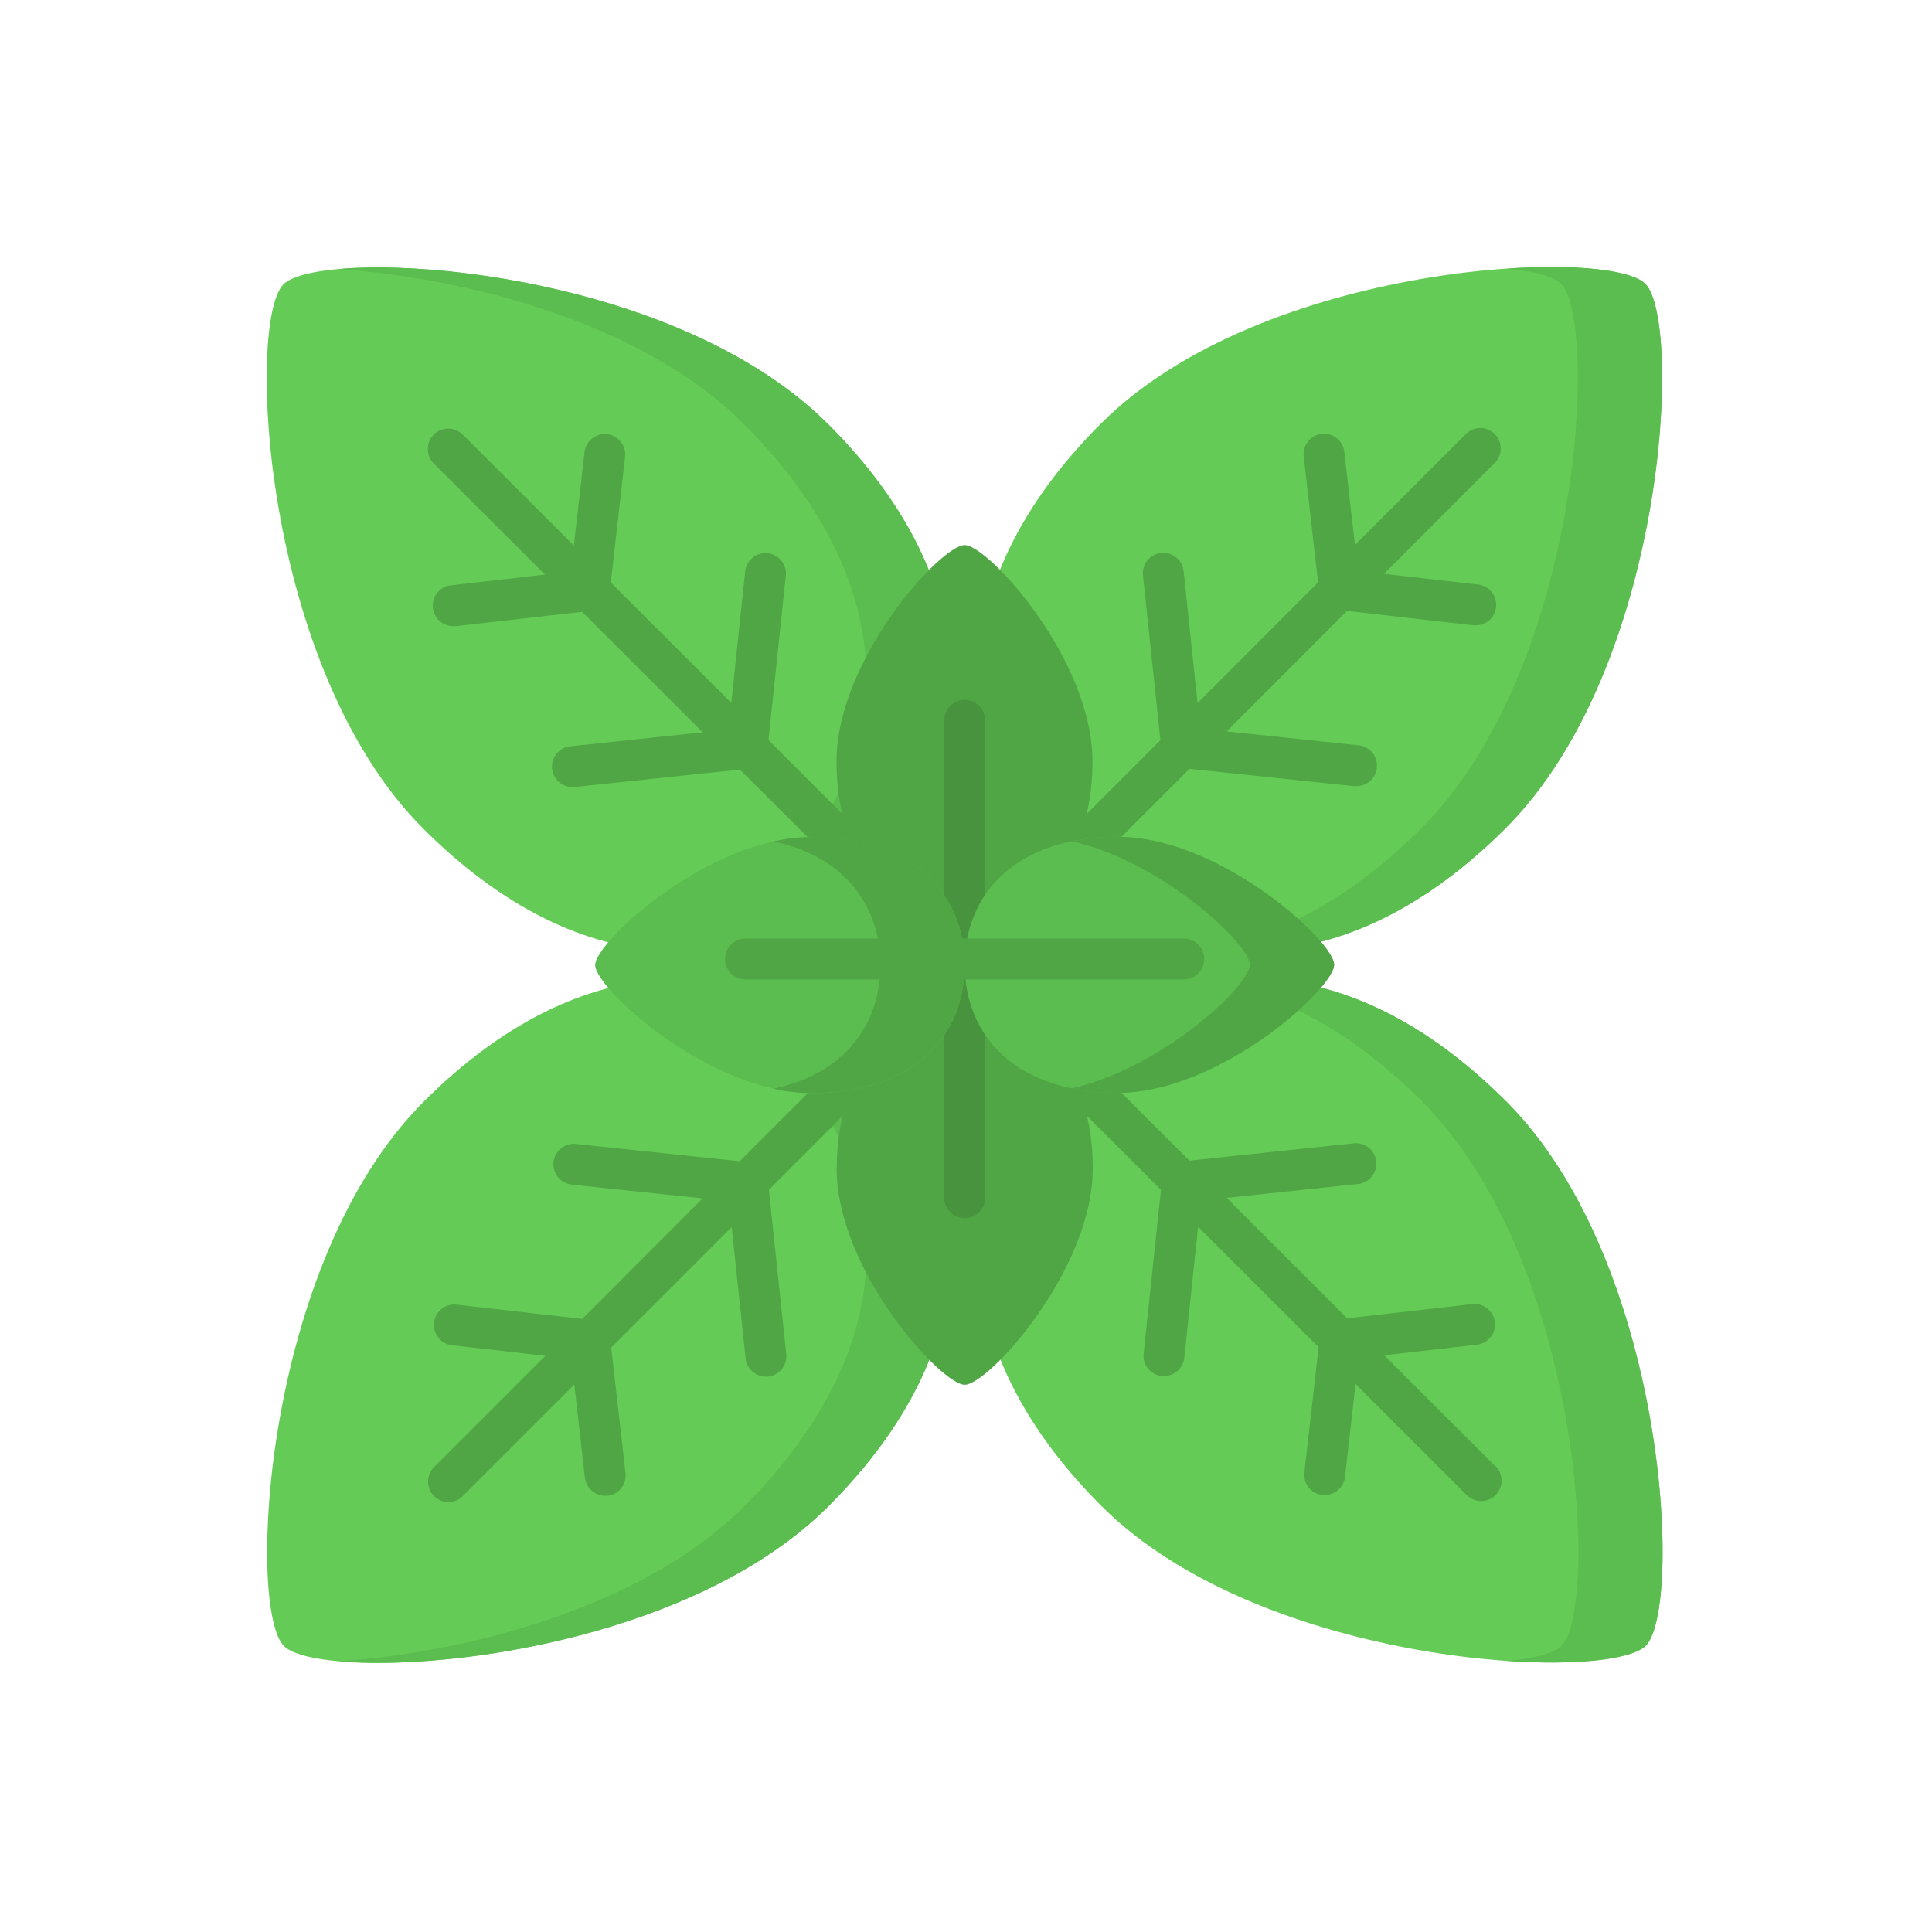 <svg xmlns="http://www.w3.org/2000/svg" viewBox="0 0 708.66 708.66"><path d="M454.42,205.86C395.27,265,332.48,261.34,291.48,220.34S246.82,116.56,306,57.41,492-7.5,505.67,6.15s7.89,140.56-51.26,199.71Z" transform="translate(97.83 97.94)" fill="#64cc56"/><path d="M505.67,6.16c-4.95-5-24.84-7.35-51-5.57,10.21.92,17.38,2.86,20.09,5.57,13.65,13.65,7.89,140.55-51.26,199.7-25.76,25.77-52.22,39.61-77.26,43.64,33.41,5.55,71.49-7,108.17-43.64C513.56,146.71,519.32,19.81,505.67,6.16Z" transform="translate(97.83 97.94)" fill="#5bbd4f"/><path d="M57.58,306.14c59.15-59.15,121.94-55.48,162.94-14.49S265.18,395.44,206,454.59,20,519.49,6.33,505.84s-7.89-140.55,51.26-199.7Z" transform="translate(97.83 97.94)" fill="#64cc56"/><path d="M220.52,291.65c-23.14-23.13-53.22-34.37-85.67-29.15,20.47,3.4,39.19,13.58,54.76,29.15,41,41,44.66,103.79-14.48,162.94-37.68,37.67-102.84,53.68-148.72,56.82C67.66,515.11,158.62,502,206,454.59c59.15-59.15,55.48-121.94,14.49-162.93Z" transform="translate(97.83 97.94)" fill="#5bbd4f"/><path d="M205.86,57.58c59.15,59.15,55.48,121.94,14.48,162.94S116.56,265.18,57.41,206-7.5,20,6.15,6.33,146.71-1.56,205.86,57.59Z" transform="translate(97.83 97.94)" fill="#64cc56"/><path d="M205.86,57.58C158.44,10.17,67.49-2.93,26.24.76,72.12,3.9,137.28,19.91,175,57.58c59.15,59.15,55.48,121.94,14.49,162.94-15.57,15.57-34.29,25.75-54.76,29.15,32.45,5.23,62.53-6,85.66-29.15,41-41,44.67-103.79-14.48-162.94Z" transform="translate(97.83 97.94)" fill="#5bbd4f"/><path d="M306.14,454.42C247,395.27,250.66,332.47,291.65,291.48S395.44,246.82,454.59,306s64.91,186,51.26,199.7S365.29,513.56,306.14,454.42Z" transform="translate(97.83 97.94)" fill="#64cc56"/><path d="M454.59,306c-36.68-36.68-74.76-49.2-108.17-43.64,25,4,51.5,17.87,77.26,43.64,59.15,59.14,64.91,186,51.26,199.7-2.71,2.71-9.88,4.65-20.09,5.57,26.15,1.78,46-.61,51-5.57C519.49,492,513.73,365.11,454.59,306Z" transform="translate(97.83 97.94)" fill="#5bbd4f"/><path d="M450.71,439.93l-40.79-40.75,34.13-3.89a7.5,7.5,0,0,0-1.7-14.9l-46,5.23-44.22-44.18,48.16-5.09a7.5,7.5,0,0,0-1.57-14.92l-60.25,6.36L266.61,256l71.87-71.94,60.07,6.34a7.09,7.09,0,0,0,.79,0,7.5,7.5,0,0,0,.78-15l-48-5.06,44.15-44.2,45.91,5.23a8.43,8.43,0,0,0,.86.05,7.5,7.5,0,0,0,.84-15l-34.07-3.88,40.73-40.77a7.5,7.5,0,0,0-10.61-10.6l-40.75,40.79L395.29,68a7.5,7.5,0,1,0-14.9,1.69l5.24,46-44.19,44.23-5.09-48.17a7.5,7.5,0,1,0-14.91,1.58l6.36,60.24L256,245.39l-71.95-71.88,6.34-60.06a7.5,7.5,0,1,0-14.91-1.58l-5.07,48-44.2-44.15,5.23-45.92a7.5,7.5,0,1,0-14.9-1.69l-3.88,34.06L71.9,61.46A7.5,7.5,0,0,0,61.29,72.07l40.79,40.75L68,116.71a7.5,7.5,0,0,0,.84,15,6.29,6.29,0,0,0,.86,0l46-5.24,44.22,44.19-48.16,5.09a7.5,7.5,0,0,0,.77,15,7.16,7.16,0,0,0,.8-.05l60.25-6.36L245.39,256,173.52,328l-60.07-6.34a7.5,7.5,0,0,0-1.57,14.92l48,5.06-44.15,44.2-45.91-5.23a7.5,7.5,0,1,0-1.7,14.9l34.07,3.88L61.46,440.11a7.5,7.5,0,1,0,10.61,10.6l40.75-40.79,3.89,34.13a7.5,7.5,0,0,0,7.44,6.65,8.25,8.25,0,0,0,.86,0,7.5,7.5,0,0,0,6.6-8.31l-5.24-46,44.19-44.23,5.09,48.16A7.49,7.49,0,0,0,183.1,407c.26,0,.52,0,.79,0a7.5,7.5,0,0,0,6.67-8.25l-6.36-60.25L256,266.61,328,338.49l-6.34,60.06a7.5,7.5,0,0,0,6.67,8.25c.27,0,.53,0,.8,0a7.51,7.51,0,0,0,7.45-6.72l5.06-48,44.2,44.15-5.23,45.91a7.49,7.49,0,0,0,6.6,8.3,6.29,6.29,0,0,0,.86,0,7.49,7.49,0,0,0,7.44-6.65l3.88-34.06,40.76,40.72a7.5,7.5,0,0,0,10.61-10.61Z" transform="translate(97.83 97.94)" fill="#50a645"/><path d="M302.9,181.4c0,37.42-21,56.12-46.95,56.12S209,218.82,209,181.4,247.31,102,256,102,302.9,144,302.9,181.4Z" transform="translate(97.83 97.94)" fill="#50a645"/><path d="M209.1,330.6c0-37.42,21-56.12,47-56.12S303,293.18,303,330.6,264.69,410,256.05,410s-47-42-47-79.37Z" transform="translate(97.83 97.94)" fill="#50a645"/><path d="M256,158.76a7.5,7.5,0,0,0-7.5,7.5V341.39a7.5,7.5,0,0,0,15,0V166.26a7.5,7.5,0,0,0-7.5-7.5Z" transform="translate(97.83 97.94)" fill="#48943e"/><path d="M199.86,209.1c37.41,0,56.11,21,56.11,47S237.27,303,199.86,303s-79.38-38.31-79.38-46.95,42-47,79.38-47Z" transform="translate(97.83 97.94)" fill="#5bbd4f"/><path d="M199.86,209.1a64.16,64.16,0,0,0-14,1.64c26.14,5.4,39.22,23.64,39.22,45.31S212,296,185.84,301.37a64.76,64.76,0,0,0,14,1.63c37.41,0,56.11-21,56.11-46.95s-18.7-47-56.11-47Z" transform="translate(97.83 97.94)" fill="#50a645"/><path d="M312.14,302.9c-37.41,0-56.11-21-56.11-46.95S274.73,209,312.14,209s79.38,38.31,79.38,46.95-42,46.95-79.38,46.95Z" transform="translate(97.83 97.94)" fill="#5bbd4f"/><path d="M312.14,209a83.33,83.33,0,0,0-16.88,1.64c33.14,7.4,65.35,37.75,65.35,45.31s-32.21,37.92-65.35,45.32a83.33,83.33,0,0,0,16.88,1.64c37.42,0,79.38-38.32,79.38-47S349.56,209,312.14,209Z" transform="translate(97.83 97.94)" fill="#50a645"/><path d="M336.38,246.32H175.63a7.5,7.5,0,0,0,0,15H336.38a7.5,7.5,0,0,0,0-15Z" transform="translate(97.83 97.94)" fill="#50a645"/></svg>